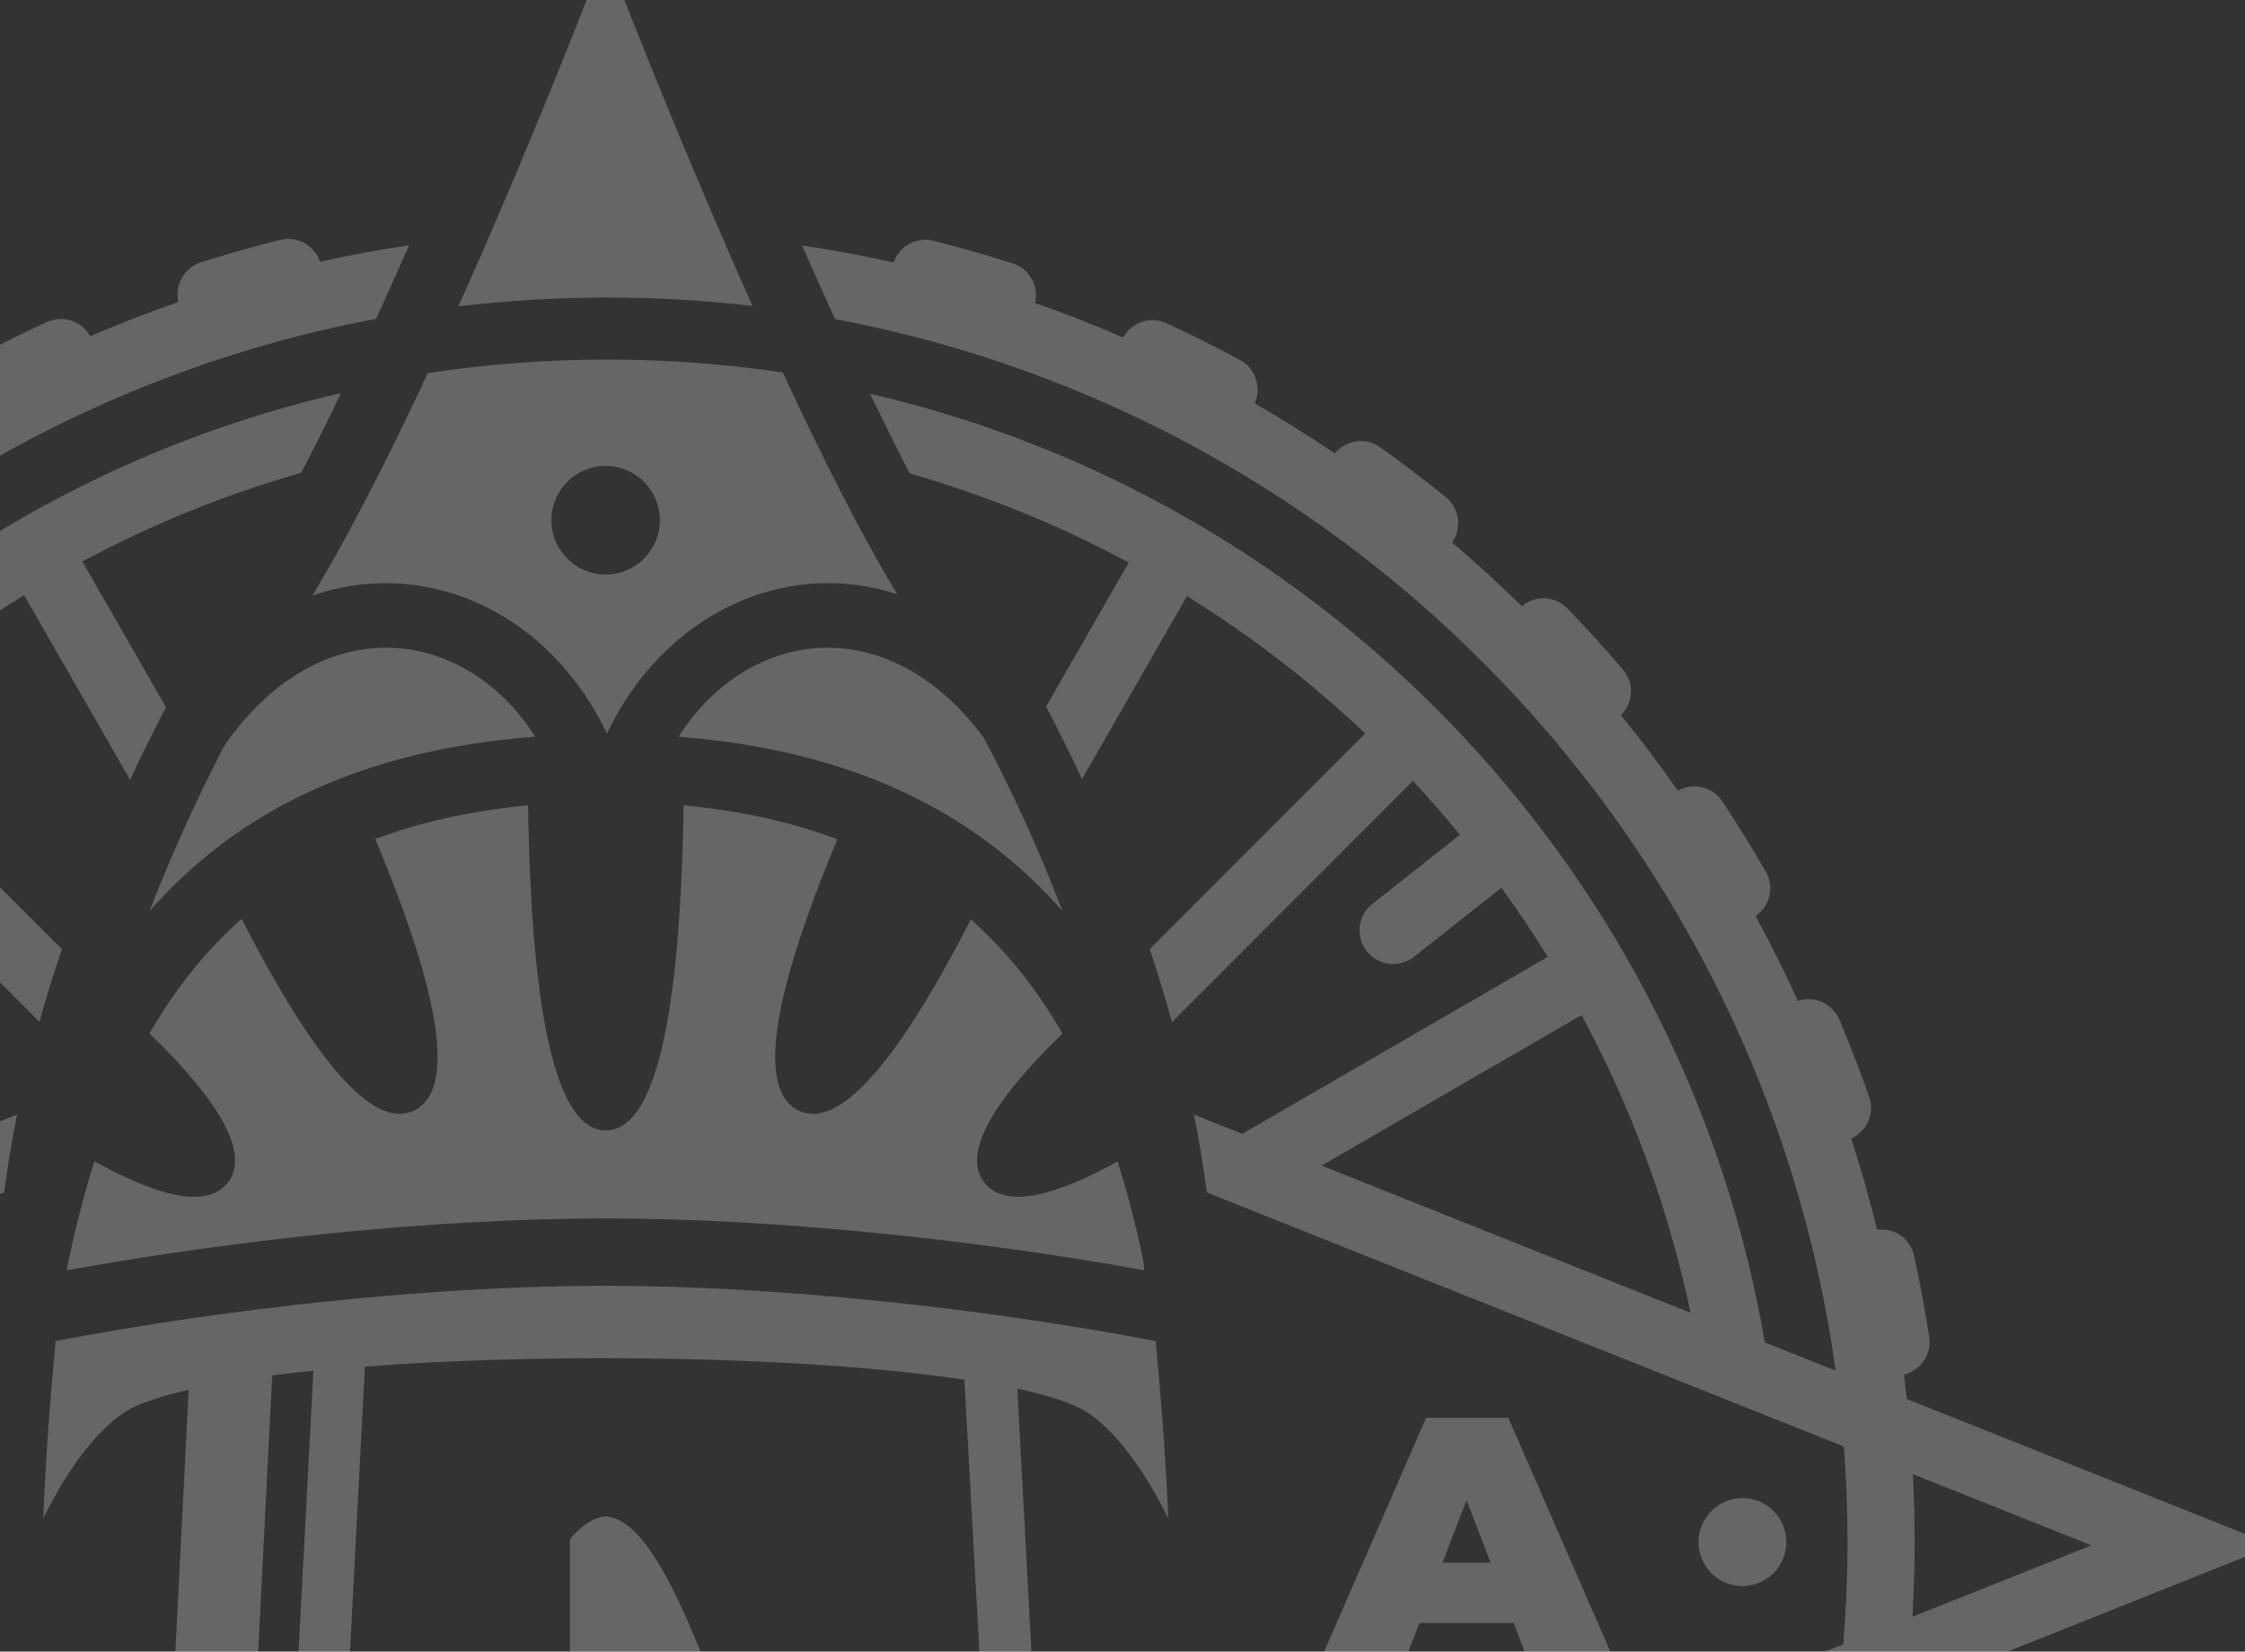 <svg width="458" height="337" viewBox="0 0 458 337" fill="none" xmlns="http://www.w3.org/2000/svg">
<rect x="0" y="0" width="458" height="337" fill="#333333" stroke="none"/>
<path d="M190.855 457.592C192.611 460.547 194.015 463.779 195.061 467.223C197.975 454.89 197.34 445.459 193.158 439.049C183.882 424.85 156.324 424.214 130.958 424.214H130.717C131.017 427.481 132.203 430.095 134.324 432.173C139.699 437.436 150.062 438.419 153.61 438.289C170.288 438.289 183.459 445.142 190.855 457.592ZM225.385 430.907C230.69 417.627 233.657 401.956 234.42 383.283C230.361 392.99 223.964 401.361 215.963 406.872C211.222 410.133 206.916 412.123 203.45 413.718C198.133 416.167 195.443 417.444 193.457 421.347C197.757 424.061 201.435 427.469 204.249 431.779C209.248 439.431 211.028 449.068 209.624 460.848C215.457 451.723 221.015 441.845 225.385 430.907ZM162.833 536.705V536.928C168.596 525.061 174.77 513.387 181.179 502.803C185.609 488.304 185.162 473.969 179.47 464.385C174.412 455.879 165.776 451.564 153.792 451.564C152.118 451.611 135.493 451.805 125.124 441.721C124.414 441.033 123.767 440.297 123.15 439.537C122.534 440.297 121.887 441.027 121.177 441.721C110.82 451.8 94.189 451.629 92.315 451.558C80.525 451.564 71.889 455.879 66.831 464.385C61.35 473.604 60.757 487.226 64.658 501.154C71.607 513.152 78.087 525.567 84.014 537.729C84.002 536.764 84.008 535.851 84.02 535.039L84.032 533.803V486.761H98.789L98.777 535.233C98.718 539.725 98.859 543.086 101.203 545.464C103.007 547.295 107.007 549.432 115.819 549.903V486.761H130.576V549.932C148.059 549.232 148.065 543.392 148.07 536.687C148.07 535.574 148.076 534.527 148.135 533.573V486.761H162.892L162.874 534.309C162.827 535.033 162.833 535.839 162.833 536.705ZM87.128 474.01C88.232 463.767 96.985 457.745 123.38 457.757C123.403 457.757 123.427 457.757 123.45 457.757C123.474 457.757 123.497 457.757 123.521 457.757C149.909 457.751 158.668 463.767 159.772 474.01H87.128ZM128.866 564.791L116.365 564.738C106.514 564.379 99.047 562.259 93.672 558.356C107.019 587.99 116.365 613.533 120.055 624H126.969C130.711 613.321 140.116 587.366 152.588 559.104C147.559 562.295 140.069 564.537 128.872 564.773L128.866 564.791ZM216.75 210.9C211.615 201.941 205.435 194.141 198.075 187.589C184.569 213.938 173.748 227.283 165.894 227.283C164.695 227.283 163.573 226.995 162.551 226.418C154.609 221.944 157.417 203.371 170.834 171.259C161.588 167.762 151.178 165.425 139.464 164.336C138.8 208.357 133.466 230.668 123.597 230.668C113.734 230.668 108.399 208.357 107.73 164.342C96.104 165.431 85.759 167.744 76.559 171.206C90 203.347 92.814 221.938 84.866 226.418C83.844 226.995 82.722 227.283 81.523 227.283C73.651 227.283 62.819 213.897 49.29 187.483C41.888 194.052 35.672 201.876 30.515 210.871C45.471 225.393 50.864 235.631 46.488 241.288C44.984 243.23 42.651 244.214 39.544 244.214C34.756 244.214 27.936 241.759 19.265 236.979C17.05 243.913 15.182 251.266 13.631 259.031C13.625 259.09 13.625 259.148 13.619 259.207C48.602 252.855 89.055 248.623 123.568 248.623C157.975 248.623 198.556 252.873 233.41 259.19C233.381 258.654 233.34 258.112 233.304 257.571C231.818 250.359 230.056 243.489 227.988 236.996C219.329 241.765 212.52 244.208 207.744 244.208C204.636 244.208 202.304 243.225 200.8 241.282C196.43 235.637 201.811 225.405 216.75 210.9ZM166.364 132.264C155.22 133.159 145.033 139.894 138.43 150.337C174.277 153.092 199.326 166.037 216.744 185.887C211.903 173.195 206.393 161.269 200.718 150.566C191.354 137.88 179.047 131.27 166.364 132.264ZM82.328 119.143C99.876 120.55 115.531 132.164 123.82 149.689C132.115 132.17 147.765 120.55 165.312 119.143C171.381 118.66 177.343 119.39 183.053 121.244C175.64 109.053 167.48 92.788 159.696 76.01C135.869 72.455 111.208 72.484 87.281 76.134C79.573 92.64 71.402 108.823 63.724 121.527C69.686 119.472 75.943 118.625 82.328 119.143ZM123.556 95.066C129.665 95.066 134.618 100.028 134.618 106.151C134.618 112.273 129.665 117.235 123.556 117.235C117.446 117.235 112.488 112.273 112.488 106.151C112.488 100.028 117.446 95.066 123.556 95.066ZM153.516 62.423C141.602 35.762 131.387 10.22 127.368 0H119.673C115.69 10.202 105.574 35.633 93.513 62.518C113.416 60.139 133.672 60.11 153.516 62.423ZM55.44 457.592C62.842 445.142 76.001 438.283 92.503 438.283C96.245 438.36 106.59 437.43 111.965 432.167C114.086 430.089 115.273 427.475 115.572 424.208C91.592 424.214 63.389 424.932 53.707 439.755C49.548 446.131 48.749 455.232 51.311 466.952C52.35 463.608 53.725 460.471 55.44 457.592ZM109.204 150.319C102.601 139.888 92.415 133.159 81.283 132.264C68.047 131.222 55.252 138.422 45.771 152.162C40.883 161.569 35.473 173.06 30.485 185.934C47.968 165.996 73.135 153.015 109.204 150.319ZM80.425 564.897L80.419 564.879C-27.085 546.347 -111.65 459.729 -127.288 351.065L-112.748 356.863C-95.741 452.553 -21.881 529.505 73.452 549.832C72.206 547.224 70.937 544.599 69.639 541.962C69.586 541.856 69.533 541.75 69.481 541.638C68.2 539.036 66.89 536.422 65.556 533.803L65.55 533.791C48.385 529.229 32.024 522.729 16.739 514.5L34.932 482.793L34.915 482.77C33.769 481.122 32.612 479.438 31.449 477.731C31.149 477.289 30.849 476.86 30.55 476.418C29.163 474.369 27.765 472.291 26.379 470.155L4.872 507.636C-8.228 499.518 -20.43 490.105 -31.568 479.585L9.255 438.707C9.178 438.531 9.096 438.366 9.02 438.183C8.091 435.976 7.222 433.727 6.417 431.431C5.607 429.135 4.855 426.792 4.156 424.402L-41.267 469.884C-51.606 458.864 -60.858 446.825 -68.847 433.933L-7.952 398.654L-0.579 401.591C-0.897 399.213 -1.161 396.782 -1.39 394.315C-1.402 394.191 -1.419 394.074 -1.425 393.944C-1.66 391.413 -1.842 388.829 -1.983 386.203V386.179L-129.021 335.512C-129.585 328.624 -129.884 321.666 -129.884 314.637C-129.884 308.085 -129.626 301.586 -129.138 295.158L0.848 243.313C1.541 237.95 2.434 232.64 3.486 227.424L-6.301 231.321L-68.859 195.077C-60.94 182.314 -51.688 170.293 -41.219 159.173L8.039 208.498C9.454 203.43 10.993 198.491 12.621 193.687L12.627 193.675L-31.521 149.466C-20.224 138.816 -8.022 129.439 4.919 121.433L26.538 159.108C27.154 157.784 27.771 156.483 28.388 155.211C28.4 155.193 28.406 155.17 28.417 155.152C29.023 153.904 29.616 152.68 30.209 151.479C30.233 151.432 30.256 151.385 30.28 151.338C30.873 150.137 31.466 148.965 32.054 147.817C32.066 147.788 32.083 147.758 32.095 147.735C32.688 146.563 33.282 145.427 33.863 144.315L16.803 114.586C30.996 106.957 45.947 100.894 61.432 96.479C64.147 91.287 66.878 85.818 69.586 80.213C27.495 89.879 -11.371 110.842 -43.164 141.589C-80.315 177.516 -104.447 223.633 -112.983 273.871L-127.464 279.646C-112.537 171.571 -29.482 85.005 76.718 65.055C77.864 62.553 79.003 60.051 80.125 57.555C80.137 57.532 80.143 57.514 80.155 57.49C81.277 54.994 82.381 52.51 83.468 50.044C77.341 50.974 71.272 52.075 65.286 53.411C64.152 50.067 60.669 48.077 57.167 48.949C51.763 50.303 46.317 51.845 40.977 53.535C37.547 54.623 35.602 58.167 36.401 61.623C30.297 63.742 24.294 66.073 18.401 68.611C16.674 65.508 12.862 64.19 9.584 65.703C4.502 68.04 -0.568 70.571 -5.496 73.22C-8.675 74.927 -9.932 78.789 -8.492 82.038C-14.085 85.241 -19.554 88.637 -24.882 92.222C-27.138 89.468 -31.156 88.867 -34.1 90.963C-38.658 94.195 -43.182 97.609 -47.535 101.117C-50.355 103.39 -50.877 107.422 -48.851 110.36C-53.756 114.522 -58.508 118.86 -63.102 123.364C-65.822 121.062 -69.887 121.197 -72.413 123.799C-76.302 127.808 -80.127 131.994 -83.763 136.232C-86.125 138.981 -85.901 143.049 -83.369 145.563C-87.429 150.543 -91.312 155.67 -95.013 160.939C-98.109 159.179 -102.074 160.062 -104.077 163.082C-107.167 167.732 -110.157 172.548 -112.96 177.381C-114.769 180.507 -113.817 184.451 -110.892 186.464C-113.97 192.098 -116.849 197.849 -119.527 203.718C-122.888 202.588 -126.594 204.189 -128.004 207.509C-130.19 212.66 -132.24 217.947 -134.102 223.221C-135.3 226.612 -133.661 230.285 -130.454 231.739C-132.445 237.844 -134.22 244.049 -135.77 250.336C-139.248 249.894 -142.567 252.137 -143.337 255.64C-144.535 261.115 -145.575 266.689 -146.433 272.211C-146.979 275.749 -144.712 279.046 -141.31 279.893C-141.551 281.742 -141.768 283.59 -141.968 285.451L-211 312.995V317.681L-141.845 345.26C-141.721 346.349 -141.598 347.438 -141.463 348.522C-144.876 349.358 -147.161 352.648 -146.621 356.192C-145.781 361.72 -144.753 367.301 -143.572 372.775C-142.879 375.989 -140.035 378.191 -136.881 378.191C-136.593 378.191 -136.299 378.132 -136.005 378.097C-134.472 384.396 -132.716 390.612 -130.742 396.729C-133.961 398.171 -135.612 401.844 -134.419 405.241C-132.569 410.533 -130.524 415.837 -128.351 420.994C-127.246 423.614 -124.709 425.191 -122.036 425.191C-121.319 425.191 -120.602 425.044 -119.892 424.809C-117.23 430.695 -114.358 436.47 -111.291 442.122C-114.217 444.123 -115.174 448.061 -113.377 451.193C-110.586 456.044 -107.608 460.871 -104.524 465.545C-103.208 467.541 -101.028 468.624 -98.802 468.624C-97.662 468.624 -96.517 468.324 -95.471 467.729C-91.782 473.01 -87.91 478.149 -83.863 483.141C-86.395 485.649 -86.63 489.71 -84.28 492.466C-80.667 496.704 -76.855 500.901 -72.966 504.94C-71.62 506.335 -69.829 507.035 -68.037 507.035C-66.474 507.035 -64.923 506.476 -63.654 505.411C-59.078 509.92 -54.337 514.27 -49.444 518.444C-51.488 521.37 -50.977 525.414 -48.163 527.698C-43.822 531.218 -39.316 534.644 -34.769 537.888C-33.565 538.747 -32.173 539.16 -30.804 539.16C-28.818 539.16 -26.892 538.265 -25.552 536.64C-20.236 540.237 -14.778 543.645 -9.203 546.859C-10.66 550.109 -9.415 553.977 -6.237 555.701C-1.325 558.356 3.727 560.899 8.791 563.242C9.725 563.678 10.7 563.878 11.663 563.878C14.078 563.878 16.381 562.577 17.62 560.37C23.495 562.925 29.487 565.267 35.573 567.398C34.774 570.842 36.706 574.386 40.125 575.481C45.454 577.188 50.894 578.748 56.304 580.114C56.868 580.255 57.432 580.326 57.984 580.326C60.857 580.326 63.465 578.489 64.428 575.699C71.825 577.377 79.332 578.748 86.946 579.802C86.94 579.784 86.934 579.773 86.928 579.755C84.884 574.957 82.716 569.989 80.425 564.897ZM-24.172 392.19L-75.691 422.042C-85.596 403.669 -93.033 383.813 -97.58 362.915L-24.172 392.19ZM-75.703 206.997L-22.521 237.809L-97.909 267.884C-93.45 246.527 -85.972 226.059 -75.703 206.997ZM-179.671 315.326L-143.237 300.792C-143.472 305.383 -143.595 310.004 -143.595 314.649C-143.595 319.765 -143.437 324.845 -143.149 329.89L-179.671 315.326ZM458 317.675V312.989L389.003 285.462C388.821 283.802 388.633 282.148 388.422 280.494C391.835 279.658 394.12 276.361 393.574 272.818C392.728 267.284 391.694 261.709 390.507 256.24C389.744 252.738 386.442 250.477 382.941 250.925C381.402 244.626 379.639 238.415 377.66 232.299C380.873 230.851 382.518 227.183 381.325 223.792C379.469 218.506 377.425 213.208 375.245 208.045C373.841 204.725 370.14 203.124 366.78 204.236C364.107 198.35 361.234 192.581 358.162 186.929C361.082 184.916 362.033 180.989 360.236 177.858C357.445 173.013 354.461 168.192 351.365 163.517C349.368 160.503 345.408 159.609 342.318 161.351C338.623 156.071 334.746 150.931 330.693 145.939C333.219 143.432 333.448 139.37 331.098 136.615C327.456 132.353 323.643 128.161 319.772 124.152C317.252 121.545 313.186 121.403 310.461 123.699C305.878 119.196 301.138 114.851 296.244 110.683C298.283 107.752 297.772 103.714 294.952 101.429C290.605 97.915 286.099 94.489 281.546 91.251C278.597 89.156 274.573 89.756 272.311 92.511C266.995 88.92 261.543 85.517 255.962 82.315C257.419 79.06 256.174 75.192 252.99 73.473C248.091 70.824 243.033 68.293 237.957 65.944C234.685 64.425 230.855 65.744 229.127 68.852C223.241 66.303 217.255 63.96 211.163 61.835C211.968 58.379 210.035 54.836 206.599 53.74C201.282 52.045 195.836 50.491 190.414 49.125C186.948 48.26 183.441 50.226 182.295 53.564C176.151 52.175 169.924 51.033 163.632 50.079C165.817 55.047 168.067 60.087 170.364 65.108C276.535 85.082 359.566 171.618 374.487 279.676L360.048 273.912C343.769 178.864 271.413 102.048 177.496 80.343C177.52 80.39 177.543 80.437 177.566 80.484C178.871 83.192 180.175 85.859 181.473 88.473C181.526 88.584 181.585 88.696 181.638 88.802C182.278 90.086 182.912 91.351 183.553 92.605C183.594 92.688 183.641 92.77 183.682 92.858C184.299 94.077 184.916 95.272 185.532 96.455C185.562 96.508 185.585 96.561 185.615 96.608C201.27 101.1 216.227 107.216 230.279 114.787L213.413 144.179L213.419 144.191C214.653 146.534 215.88 148.93 217.096 151.379C217.108 151.402 217.12 151.426 217.132 151.455C218.348 153.904 219.546 156.4 220.733 158.949L220.739 158.961L242.151 121.639C255.228 129.745 267.4 139.152 278.521 149.654L234.561 193.675L234.567 193.693C236.189 198.573 237.704 203.53 239.091 208.551L288.237 159.338C291.568 162.888 294.746 166.567 297.848 170.323L279.96 184.457C276.987 186.806 276.482 191.121 278.826 194.099C280.177 195.818 282.186 196.713 284.213 196.713C285.699 196.713 287.197 196.23 288.455 195.235L306.296 181.142C309.626 185.717 312.769 190.432 315.759 195.247L253.419 231.363L243.591 227.442C244.096 229.979 244.56 232.528 244.983 235.077C245.018 235.277 245.047 235.472 245.083 235.672C245.5 238.221 245.882 240.77 246.211 243.325L376.167 295.158C376.655 301.586 376.914 308.085 376.914 314.637C376.914 321.666 376.608 328.624 376.05 335.512L249.042 386.174C248.907 388.817 248.731 391.419 248.513 393.956C248.508 394.027 248.502 394.091 248.496 394.162C248.273 396.67 248.02 399.136 247.715 401.544L255.058 398.612L316.03 433.939C308.123 446.719 298.894 458.752 288.437 469.884L243.103 424.485C242.521 426.528 241.905 428.547 241.241 430.507C240.571 432.514 239.854 434.481 239.091 436.4C238.762 437.224 238.386 438.013 238.045 438.831L278.756 479.597C267.465 490.27 255.257 499.647 242.322 507.671L220.985 470.478C218.13 474.888 215.269 479.067 212.491 483.017C212.467 483.047 212.45 483.082 212.426 483.111L230.473 514.565C214.747 523.042 198.069 529.546 180.786 534.062L180.78 534.073C178.113 539.313 175.51 544.646 172.996 549.997C216.791 540.82 257.284 519.509 290.193 487.685C326.986 452.1 351.001 406.524 359.754 356.857L374.305 351.053C358.644 459.853 273.886 546.542 166.199 564.932C165.148 567.316 164.126 569.677 163.121 572.014C163.009 572.279 162.892 572.544 162.78 572.808C161.776 575.151 160.795 577.471 159.843 579.761L159.831 579.79C167.133 578.784 174.347 577.506 181.455 575.923C182.407 578.742 185.027 580.602 187.917 580.602C188.464 580.602 189.022 580.538 189.574 580.397C194.99 579.043 200.442 577.506 205.77 575.822C209.201 574.739 211.145 571.201 210.358 567.746C216.456 565.638 222.46 563.313 228.352 560.782C229.586 563.013 231.9 564.326 234.332 564.326C235.29 564.326 236.259 564.125 237.181 563.696C242.269 561.359 247.344 558.839 252.267 556.196C255.445 554.489 256.703 550.639 255.269 547.383C260.874 544.187 266.343 540.79 271.683 537.211C273.022 538.842 274.955 539.742 276.946 539.742C278.309 539.742 279.69 539.336 280.894 538.488C285.47 535.251 290 531.836 294.341 528.345C297.161 526.079 297.689 522.047 295.668 519.109C300.58 514.953 305.332 510.614 309.932 506.123C311.207 507.206 312.763 507.771 314.338 507.771C316.124 507.771 317.904 507.077 319.243 505.699C323.138 501.69 326.962 497.51 330.61 493.278C332.972 490.529 332.755 486.467 330.234 483.947C334.3 478.973 338.183 473.851 341.884 468.589C342.941 469.195 344.098 469.501 345.25 469.501C347.464 469.501 349.638 468.43 350.954 466.446C354.056 461.789 357.052 456.98 359.848 452.153C361.657 449.033 360.717 445.094 357.798 443.075C360.882 437.448 363.766 431.696 366.451 425.833C367.168 426.074 367.896 426.227 368.625 426.227C371.286 426.227 373.818 424.661 374.934 422.054C377.125 416.903 379.187 411.616 381.055 406.348C382.254 402.957 380.62 399.283 377.413 397.829C379.41 391.725 381.196 385.526 382.759 379.233C383.052 379.274 383.352 379.327 383.64 379.327C386.789 379.327 389.62 377.143 390.325 373.941C391.529 368.466 392.575 362.891 393.439 357.375C393.991 353.837 391.723 350.535 388.322 349.687C388.516 348.216 388.698 346.738 388.862 345.26L458 317.675ZM390.243 300.797L426.677 315.332L390.155 329.896C390.437 324.851 390.601 319.771 390.601 314.655C390.601 310.004 390.478 305.389 390.243 300.797ZM269.621 237.844L322.65 207.121C332.819 225.959 340.368 246.386 344.891 267.873L269.621 237.844ZM322.856 422.036L271.271 392.149L344.604 362.903C340.139 383.625 332.813 403.493 322.856 422.036ZM-117.43 314.655C-117.43 319.612 -113.424 323.632 -108.477 323.632C-103.531 323.632 -99.519 319.612 -99.519 314.655C-99.519 309.698 -103.531 305.683 -108.477 305.683C-113.418 305.683 -117.43 309.698 -117.43 314.655ZM-30.593 317.916C-28.953 315.214 -28.137 312.047 -28.137 308.427C-28.137 304.565 -29.077 301.186 -30.957 298.284C-32.837 295.387 -35.509 293.162 -38.981 291.62C-42.453 290.078 -46.524 289.301 -51.2 289.301H-75.562V340.009H-58.502V327.259H-53.879L-45.279 340.009H-27.062L-37.677 324.362C-34.599 322.767 -32.237 320.618 -30.593 317.916ZM-47.077 312.806C-48.234 313.848 -49.967 314.366 -52.281 314.366H-58.497V302.487H-52.281C-49.967 302.487 -48.234 303.005 -47.077 304.047C-45.919 305.089 -45.343 306.543 -45.343 308.427C-45.343 310.31 -45.919 311.77 -47.077 312.806ZM308.804 331.173L312.199 340.009H329.835L307.717 289.301H290.945L268.828 340.009H286.175L289.571 331.173H308.804ZM299.187 306.107L304.104 318.858H294.276L299.187 306.107ZM364.43 314.655C364.43 309.698 360.418 305.683 355.477 305.683C350.531 305.683 346.519 309.704 346.519 314.655C346.519 319.612 350.531 323.632 355.477 323.632C360.424 323.632 364.43 319.612 364.43 314.655ZM235.76 273.636C200.753 266.966 158.75 262.363 123.573 262.363C88.32 262.363 46.488 266.931 11.34 273.642C10.659 281.1 9.413 294.734 8.832 309.828C14.154 298.949 21.151 289.718 27.942 286.816C30.773 285.609 34.357 284.532 38.492 283.579L34.327 365.499C29.874 364.781 25.598 363.916 21.673 362.915C22.76 376.201 29.381 388.952 38.851 395.469C42.622 398.065 46.023 399.637 49.319 401.155C55.623 404.063 62.12 407.078 66.285 415.973C82.275 410.869 102.143 410.886 119.426 410.928H122.874C122.968 410.928 123.056 410.951 123.15 410.957C123.244 410.951 123.333 410.928 123.427 410.928H127.204C145.439 410.91 165.159 410.892 180.839 415.713C185.004 407.013 191.442 404.034 197.687 401.155C200.977 399.637 204.384 398.065 208.155 395.469C217.613 388.958 224.228 376.231 225.327 362.962C221.185 364.01 216.656 364.91 211.944 365.646L207.544 283.331C212.156 284.344 216.145 285.498 219.229 286.816C226.014 289.718 233.016 298.955 238.339 309.84C237.728 294.74 236.459 281.1 235.76 273.636ZM59.271 367.942C56.598 367.842 53.872 367.689 51.117 367.477L55.534 280.647C58.254 280.294 61.068 279.97 63.941 279.676L59.271 367.942ZM155.273 363.556C147.219 354.55 137.061 310.387 123.573 309.416C121.03 309.598 118.604 311.323 116.283 314.054L116.271 383.813H140.181V398.601H108.887C106.931 398.601 105.051 397.824 103.67 396.434C102.284 395.045 101.509 393.167 101.509 391.207L101.52 343.641C97.99 352.425 94.788 360.319 91.868 363.586C89.383 366.365 80.748 367.848 69.774 368.107L74.445 278.857C91.757 277.497 110.691 277.133 123.344 277.127C144.428 277.138 174.206 278.116 196.747 281.53L201.464 367C180.598 369.131 159.42 368.201 155.273 363.556ZM53.713 421.712C51.71 417.527 49.02 416.243 43.55 413.718C40.09 412.123 35.784 410.139 31.038 406.872C23.072 401.391 16.692 393.067 12.627 383.407C13.473 402.362 16.751 418.498 22.619 432.444C26.632 441.974 31.578 450.746 36.742 458.917C35.978 448.421 37.94 439.655 42.622 432.485C45.524 428.035 49.307 424.514 53.713 421.712Z" fill="white" fill-opacity="0.25"/>
</svg>
